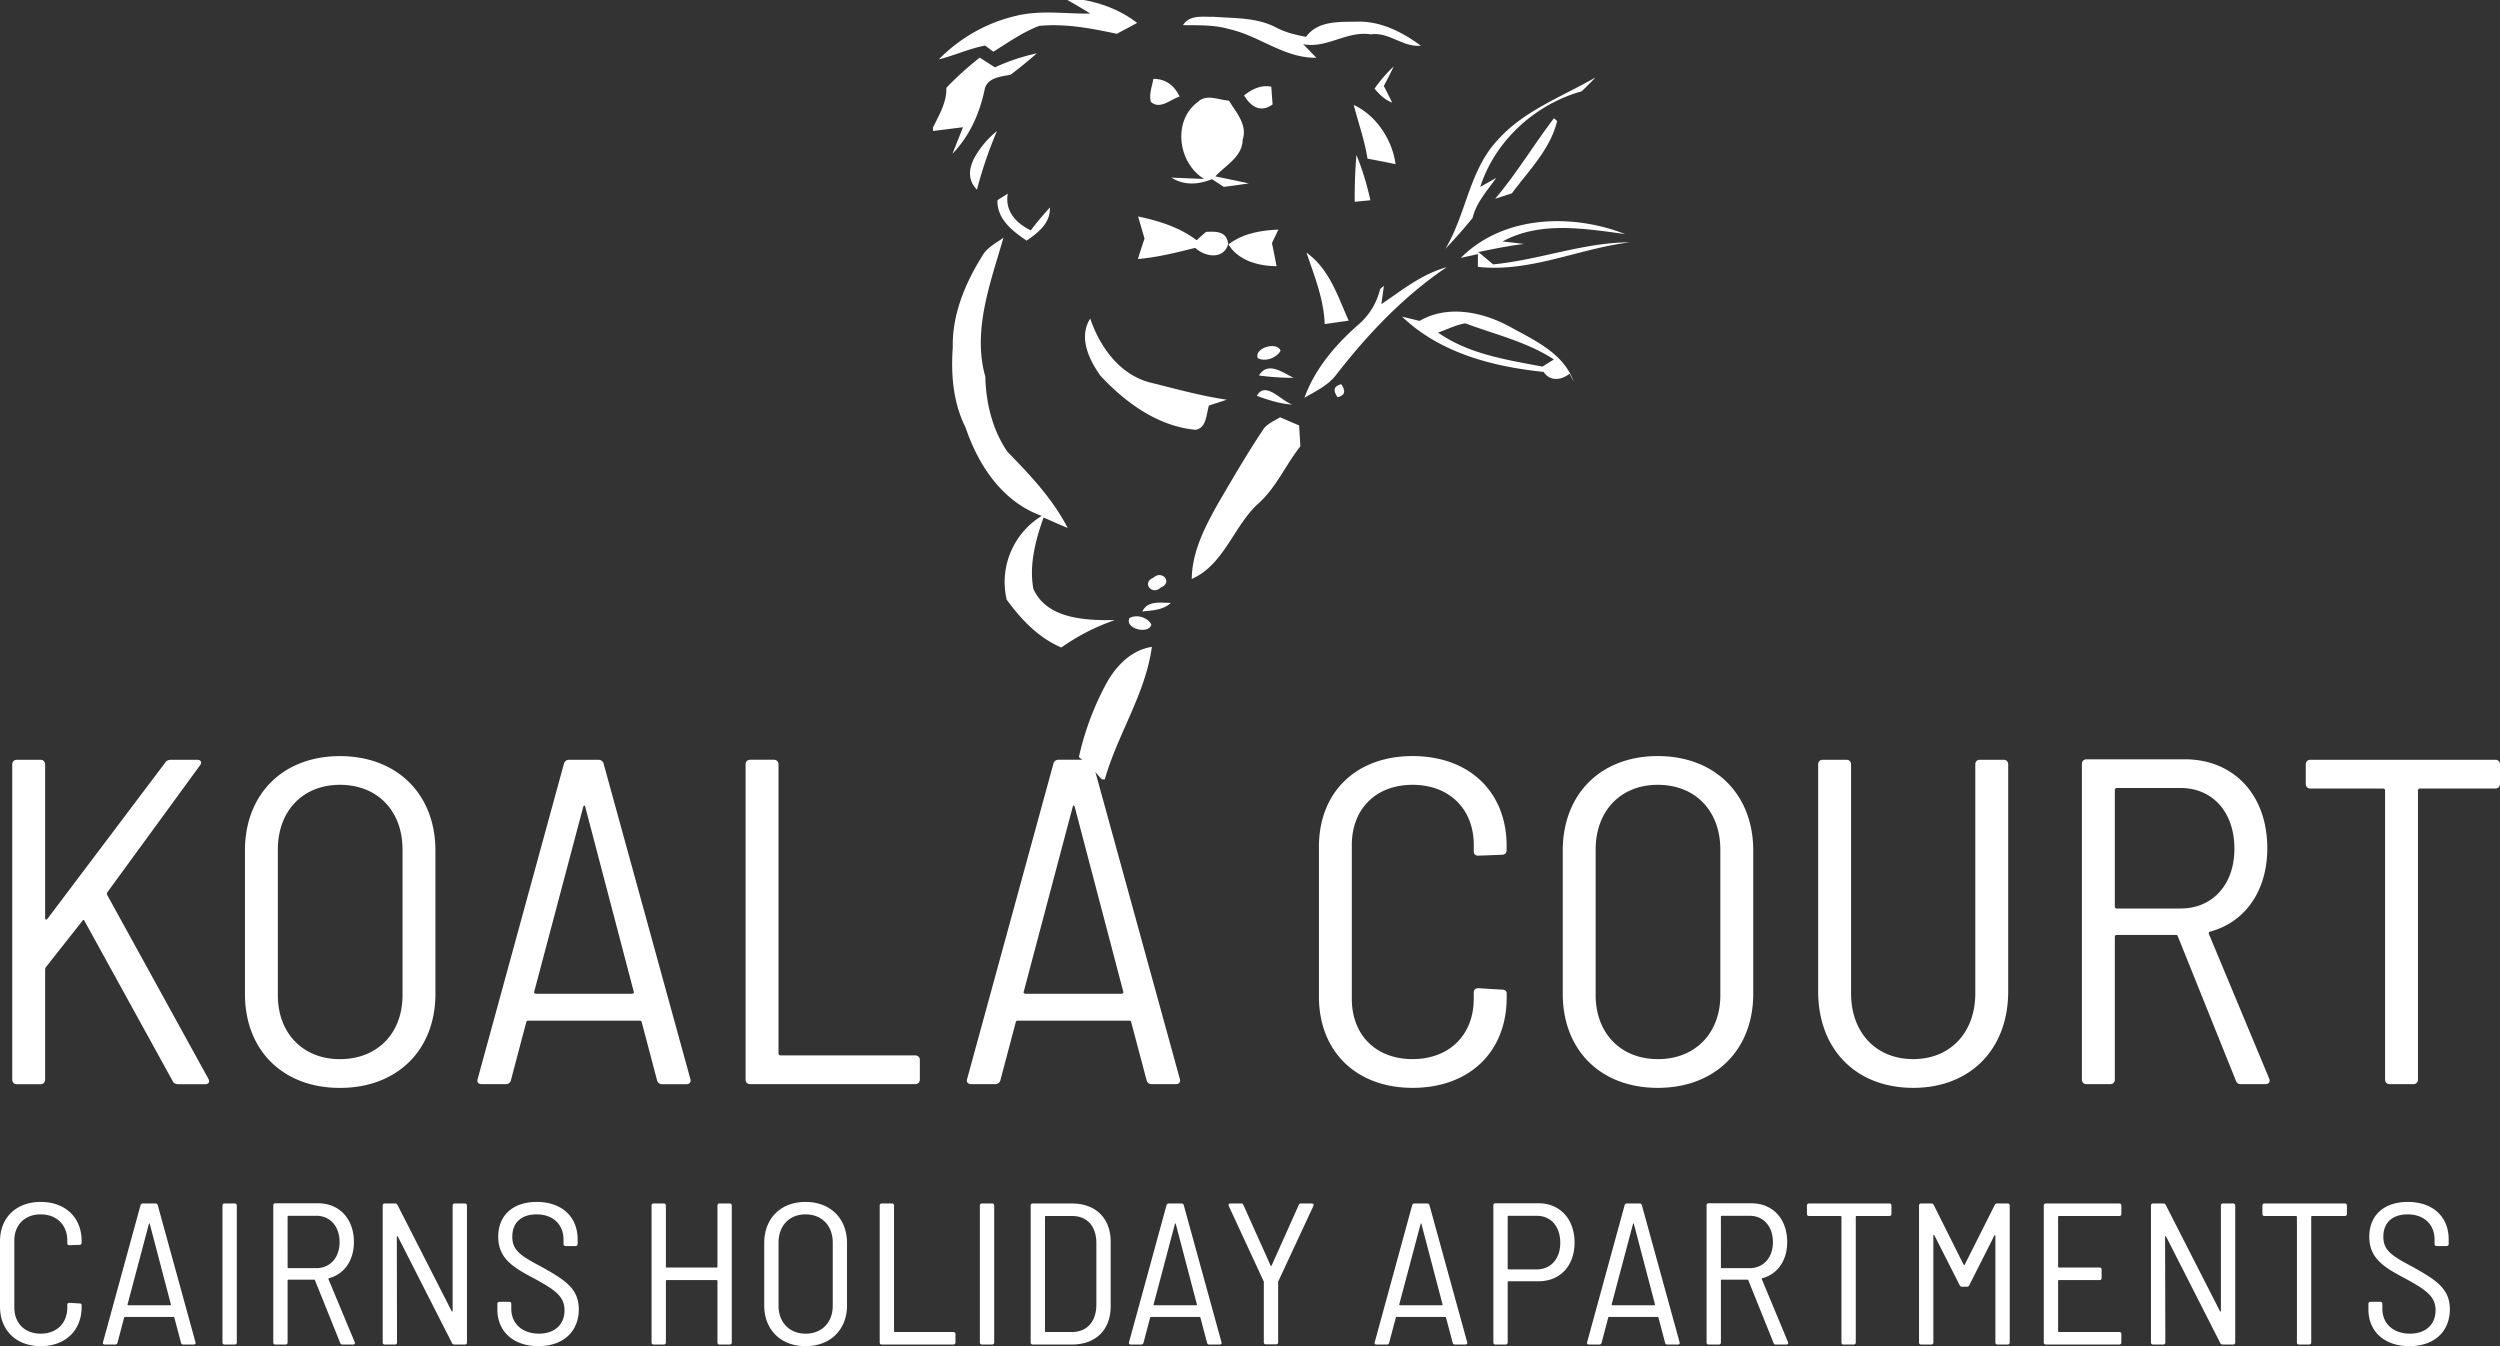 <svg viewBox="0 0 494 266" xmlns="http://www.w3.org/2000/svg"><rect x="0" y="0" width="494" height="266" fill="#333333" stroke="none"/><path d="M3.33 214.24H8c.55 0 .92-.37.92-.92v-21.8c0-.18.1-.36.18-.45l7.15-9.07c.18-.27.36-.27.46 0l17.4 31.6c.18.45.64.64 1.1.64h5.31c.73 0 1-.46.64-1.1L21.2 176.88a.58.58 0 010-.55l18.32-25.1c.46-.54.19-1.1-.55-1.1h-5.13c-.45 0-.91.1-1.19.56L9.38 181.55c-.19.27-.46.18-.46-.1v-30.4c0-.55-.37-.91-.92-.91H3.33c-.55 0-.91.36-.91.91v62.27c0 .55.36.92.91.92zm63.84.73c11.27 0 18.87-7.42 18.87-18.59v-28.3c0-11.17-7.6-18.67-18.87-18.67-11.26 0-18.77 7.5-18.77 18.68v28.29c0 11.17 7.5 18.59 18.77 18.59zm0-5.68c-7.32 0-12.27-5.13-12.27-12.64V167.9c0-7.69 4.95-12.82 12.27-12.82 7.42 0 12.37 5.13 12.37 12.82v28.75c0 7.51-4.95 12.64-12.37 12.64zm63.66 4.95h4.76c.65 0 1.01-.37.83-1.01l-17.13-62.27a1 1 0 00-1-.82h-5.87a1 1 0 00-1 .82l-17.04 62.27c-.19.64.18 1 .82 1h4.76a1 1 0 001.01-.82l3.02-11.44c.1-.28.28-.28.46-.28h21.9c.18 0 .36 0 .45.28l3.02 11.44a1 1 0 001.01.83zM105.55 196l9.71-36.62c.1-.28.28-.28.37 0l9.61 36.62c.1.19-.18.37-.36.37h-18.96c-.19 0-.46-.18-.37-.37zm42.68 18.23h32.61c.55 0 .92-.37.92-.92v-3.85c0-.55-.37-.91-.92-.91H154.2a.4.4 0 01-.37-.37v-57.14c0-.55-.36-.91-.91-.91h-4.68c-.55 0-.91.36-.91.91v62.27c0 .55.36.92.91.92zm79.32 0h4.77c.64 0 1-.37.82-1.01l-17.13-62.27a1 1 0 00-1-.82h-5.87a1 1 0 00-1 .82l-17.04 62.27c-.18.64.18 1 .82 1h4.77a1 1 0 001-.82l3.03-11.44c.09-.28.27-.28.46-.28h21.89c.18 0 .36 0 .45.28l3.03 11.44a1 1 0 001 .83zM202.28 196l9.7-36.62c.1-.28.28-.28.37 0l9.62 36.62c.09.19-.19.37-.37.37h-18.96c-.18 0-.46-.18-.36-.37zm76.84 18.96c11.18 0 18.6-7.05 18.6-17.86v-.82c0-.46-.37-.73-.92-.73l-4.67-.28c-.55 0-.92.28-.92.83v1.28c0 7.14-4.85 11.9-12.09 11.9s-12-4.76-12-11.9v-30.4c0-7.15 4.76-11.9 12-11.9s12.1 4.75 12.1 11.9v1.28c0 .55.36.82.9.82l4.68-.18c.55 0 .91-.37.91-.92v-.82c0-10.71-7.41-17.76-18.59-17.76-11.08 0-18.5 7.05-18.5 17.94v29.58c0 10.9 7.42 18.04 18.5 18.04zm48.45 0c11.27 0 18.87-7.42 18.87-18.59v-28.3c0-11.17-7.6-18.67-18.87-18.67-11.26 0-18.77 7.5-18.77 18.68v28.29c0 11.17 7.51 18.59 18.77 18.59zm0-5.68c-7.32 0-12.27-5.13-12.27-12.64V167.9c0-7.69 4.95-12.82 12.27-12.82 7.42 0 12.37 5.13 12.37 12.82v28.75c0 7.51-4.95 12.64-12.37 12.64zm50.47 5.68c11.27 0 18.78-7.6 18.78-19.05v-44.87c0-.55-.37-.91-.91-.91h-4.68c-.55 0-.91.36-.91.91v45.24c0 7.78-4.95 13-12.28 13-7.32 0-12.27-5.22-12.27-13v-45.24c0-.55-.37-.91-.91-.91h-4.68c-.55 0-.91.36-.91.91v44.87c0 11.45 7.5 19.05 18.77 19.05zm64.76-.73h4.85c.65 0 1.01-.46.74-1.1l-11.91-28.57c-.1-.19 0-.37.18-.46 6.96-1.83 11.36-8.06 11.36-16.48 0-10.53-6.6-17.58-16.3-17.58H412.3c-.55 0-.92.36-.92.91v62.36c0 .55.37.92.92.92h4.67c.55 0 .92-.37.92-.92v-28.2c0-.19.18-.37.36-.37h11.73c.18 0 .27 0 .36.28l11.45 28.47c.19.55.55.74 1 .74zm-24.55-58.52h12.64c6.32 0 10.63 4.77 10.63 12 0 7.05-4.3 11.81-10.63 11.81h-12.64c-.18 0-.36-.18-.36-.36v-23.08c0-.18.18-.37.36-.37zm74.84-5.58h-36.55c-.55 0-.92.36-.92.91v3.85c0 .55.37.92.92.92h14.38c.18 0 .37.18.37.36v57.14c0 .55.36.92.91.92h4.67c.55 0 .92-.37.92-.92v-57.14c0-.18.18-.36.36-.36h14.94c.54 0 .91-.37.91-.92v-3.85c0-.55-.37-.91-.91-.91zM8.04 266c4.86 0 8.09-3.07 8.09-7.76v-.36c0-.2-.16-.32-.4-.32l-2.03-.12c-.24 0-.4.12-.4.36v.56c0 3.1-2.1 5.17-5.26 5.17-3.14 0-5.21-2.07-5.21-5.17v-13.22c0-3.1 2.07-5.18 5.21-5.18 3.15 0 5.26 2.07 5.26 5.18v.56c0 .24.16.35.4.35l2.03-.07c.24 0 .4-.16.4-.4v-.36c0-4.66-3.23-7.72-8.09-7.72-4.81 0-8.04 3.06-8.04 7.8v12.86C0 262.9 3.23 266 8.04 266zm28.16-.32h2.07c.28 0 .44-.16.36-.44l-7.45-27.07a.43.43 0 00-.44-.36H28.2c-.24 0-.4.16-.44.36l-7.41 27.07c-.08.28.08.44.36.44h2.07c.24 0 .4-.16.44-.36l1.31-4.97c.04-.12.12-.12.2-.12h9.52c.08 0 .16 0 .2.12l1.31 4.97c.04.2.2.36.44.36zm-11-7.92l4.23-15.93c.04-.11.12-.11.16 0l4.18 15.93c.04.08-.08.16-.16.16h-8.24c-.08 0-.2-.08-.16-.16zm19.16 7.92h2.03c.24 0 .4-.16.4-.4v-27.07c0-.24-.16-.4-.4-.4h-2.03c-.24 0-.4.16-.4.4v27.07c0 .24.16.4.4.4zm23.3 0h2.11c.28 0 .44-.2.32-.48l-5.18-12.42c-.04-.08 0-.16.08-.2 3.03-.8 4.94-3.5 4.94-7.16 0-4.58-2.87-7.65-7.09-7.65H54.4c-.24 0-.4.16-.4.4v27.11c0 .24.16.4.4.4h2.03c.24 0 .4-.16.4-.4v-12.26c0-.08.08-.16.16-.16h5.1c.07 0 .11 0 .15.12l4.98 12.38c.08.24.24.32.44.32zm-10.67-25.44h5.5c2.74 0 4.61 2.07 4.61 5.22 0 3.06-1.87 5.13-4.62 5.13h-5.5c-.07 0-.15-.08-.15-.16V240.4c0-.08.08-.16.16-.16zm19.03 25.44h2.03c.24 0 .4-.16.4-.4l-.04-20.86c0-.16.12-.2.2-.08l10.71 21.06c.08.2.28.28.48.28h2.07c.24 0 .4-.16.4-.4v-27.07c0-.24-.16-.4-.4-.4h-2.03c-.24 0-.4.16-.4.4v20.82c0 .16-.12.16-.2.04l-10.7-20.98c-.09-.2-.29-.28-.49-.28h-2.03c-.24 0-.4.16-.4.4v27.07c0 .24.16.4.4.4zm30.35.32c4.94 0 8-2.9 8-7.29 0-4.14-2.86-5.85-7.32-8.36-4.03-2.15-5.82-3.18-5.82-5.97 0-2.86 1.87-4.42 4.78-4.42 3.35 0 5.34 2.07 5.34 4.98v.88c0 .23.16.4.4.4h1.99c.23 0 .4-.17.4-.4v-.92c0-4.46-3.11-7.4-8.09-7.4-4.58 0-7.6 2.54-7.6 6.88 0 4.38 3.1 6.13 7.08 8.24 4.02 2.2 6.02 3.47 6.02 6.3 0 2.74-1.88 4.61-5.06 4.61-3.3 0-5.46-1.99-5.46-4.93v-.96c0-.24-.16-.4-.4-.4h-1.95c-.24 0-.4.16-.4.4v1.11c0 4.38 3.2 7.25 8.09 7.25zm35.4-27.79v12.1c0 .08-.08.16-.16.16h-9.87a.17.17 0 01-.16-.16v-12.1c0-.24-.16-.4-.4-.4h-2.03c-.24 0-.4.16-.4.4v27.07c0 .24.16.4.4.4h2.03c.24 0 .4-.16.4-.4V253.1c0-.08.08-.16.16-.16h9.87c.08 0 .16.08.16.16v12.18c0 .24.16.4.4.4h2.03c.24 0 .4-.16.4-.4v-27.07c0-.24-.16-.4-.4-.4h-2.03c-.24 0-.4.16-.4.4zm17.4 27.79c4.9 0 8.2-3.22 8.2-8.08v-12.3c0-4.86-3.3-8.12-8.2-8.12-4.9 0-8.16 3.26-8.16 8.12v12.3c0 4.86 3.27 8.08 8.16 8.08zm0-2.47c-3.18 0-5.33-2.23-5.33-5.5v-12.5c0-3.34 2.15-5.57 5.33-5.57 3.23 0 5.38 2.23 5.38 5.58v12.5c0 3.26-2.15 5.5-5.38 5.5zm15.06 2.15h14.17c.24 0 .4-.16.4-.4v-1.67c0-.24-.16-.4-.4-.4h-11.58a.17.17 0 01-.16-.16v-24.84c0-.24-.16-.4-.4-.4h-2.03c-.24 0-.4.16-.4.4v27.07c0 .24.16.4.4.4zm19.8 0h2.02c.24 0 .4-.16.4-.4v-27.07c0-.24-.16-.4-.4-.4h-2.03c-.24 0-.4.16-.4.4v27.07c0 .24.16.4.4.4zm10.03 0h7.76c4.7 0 7.65-2.9 7.65-7.56v-12.74c0-4.66-2.95-7.57-7.65-7.57h-7.76c-.24 0-.4.16-.4.4v27.07c0 .24.16.4.4.4zm2.43-2.63v-22.6c0-.09.07-.17.15-.17h5.22c2.95 0 4.78 2.03 4.78 5.34v12.26c-.04 3.3-1.87 5.3-4.78 5.33h-5.22a.17.17 0 01-.15-.16zm32.45 2.63h2.07c.28 0 .44-.16.36-.44l-7.45-27.07a.43.43 0 00-.44-.36h-2.54c-.24 0-.4.16-.44.36l-7.41 27.07c-.08.28.08.44.36.44h2.07c.24 0 .4-.16.44-.36l1.31-4.97c.04-.12.12-.12.2-.12H237c.08 0 .16 0 .2.12l1.31 4.97c.04.2.2.36.44.36zm-10.99-7.92l4.22-15.93c.04-.11.12-.11.16 0l4.18 15.93c.04.08-.08.16-.16.16h-8.24c-.08 0-.2-.08-.16-.16zm22.18 7.88h2.03c.24 0 .4-.16.4-.4v-11.86c0-.04 0-.16.04-.2l6.93-14.89c.12-.28-.04-.48-.32-.48h-2.15c-.2 0-.36.08-.44.32l-5.33 11.9a.12.12 0 01-.24 0l-5.34-11.9c-.08-.24-.24-.32-.44-.32h-2.15c-.28 0-.44.2-.32.48l6.9 14.9c.03.03.03.15.03.19v11.86c0 .24.16.4.4.4zm37.36.04h2.06c.28 0 .44-.16.37-.44l-7.45-27.07a.43.43 0 00-.44-.36h-2.55c-.24 0-.4.16-.44.36l-7.4 27.07c-.08.28.08.44.36.44h2.07c.23 0 .4-.16.43-.36l1.32-4.97c.04-.12.12-.12.2-.12h9.51c.08 0 .16 0 .2.12l1.32 4.97c.04.2.2.36.44.36zm-11-7.92l4.23-15.93c.04-.11.11-.11.15 0l4.18 15.93c.04.08-.07.16-.15.16h-8.25c-.08 0-.2-.08-.15-.16zm27.52-19.99h-8.52c-.24 0-.4.16-.4.4v27.11c0 .24.16.4.4.4h2.03c.24 0 .4-.16.4-.4v-11.94c0-.08.08-.16.16-.16H304c4.26 0 7.13-3.02 7.13-7.64 0-4.66-2.87-7.77-7.13-7.77zm-.36 13.06h-5.57a.17.17 0 01-.16-.16V240.4c0-.08.08-.16.16-.16h5.57c2.8 0 4.66 2.11 4.66 5.34 0 3.18-1.87 5.25-4.66 5.25zm25.81 14.85h2.07c.28 0 .44-.16.36-.44l-7.45-27.07a.43.43 0 00-.44-.36h-2.54c-.24 0-.4.16-.44.36l-7.41 27.07c-.08.28.08.44.36.44h2.07c.24 0 .4-.16.44-.36l1.31-4.97c.04-.12.12-.12.2-.12h9.52c.08 0 .16 0 .2.12l1.31 4.97c.04.2.2.36.44.36zm-11-7.92l4.23-15.93c.04-.11.12-.11.16 0l4.18 15.93c.04.08-.08.16-.16.16h-8.24c-.08 0-.2-.08-.16-.16zm32.42 7.92H353c.28 0 .43-.2.31-.48l-5.17-12.42c-.04-.08 0-.16.08-.2 3.02-.8 4.93-3.5 4.93-7.16 0-4.58-2.86-7.65-7.09-7.65h-8.44c-.24 0-.4.16-.4.4v27.11c0 .24.16.4.4.4h2.03c.24 0 .4-.16.4-.4v-12.26c0-.08.08-.16.16-.16h5.1c.08 0 .12 0 .16.12l4.98 12.38c.08.24.24.32.43.32zm-10.67-25.44h5.5c2.74 0 4.62 2.07 4.62 5.22 0 3.06-1.88 5.13-4.62 5.13h-5.5c-.08 0-.16-.08-.16-.16V240.4c0-.08.08-.16.16-.16zm33.14-2.43h-15.9c-.23 0-.4.16-.4.4v1.67c0 .24.17.4.4.4h6.26c.08 0 .16.08.16.16v24.84c0 .24.15.4.4.4h2.03c.24 0 .4-.16.4-.4v-24.84c0-.08.07-.16.15-.16h6.5c.23 0 .4-.16.4-.4v-1.67c0-.24-.17-.4-.4-.4zm6.25 27.87h2.03c.24 0 .4-.16.4-.4v-21.14c0-.16.11-.16.2-.04l5.01 9.88c.08.2.28.28.48.28h.92c.2 0 .4-.08.48-.28l4.97-9.84c.08-.12.2-.08.2.08v21.06c0 .24.16.4.4.4h2.03c.24 0 .4-.16.4-.4v-27.07c0-.24-.16-.4-.4-.4h-2.07c-.2 0-.4.08-.48.28l-5.93 11.79a.13.13 0 01-.24 0l-5.9-11.79c-.07-.2-.27-.28-.47-.28h-2.03c-.24 0-.4.16-.4.4v27.07c0 .24.16.4.4.4zm39.58-25.8v-1.67c0-.24-.16-.4-.4-.4h-14.53c-.24 0-.4.16-.4.4v27.07c0 .24.16.4.4.4h14.53c.24 0 .4-.16.4-.4v-1.67c0-.24-.16-.4-.4-.4h-11.94c-.08 0-.16-.08-.16-.16v-9.95c0-.08.08-.16.16-.16h8.04c.24 0 .4-.16.4-.4v-1.67c0-.24-.16-.4-.4-.4h-8.04c-.08 0-.16-.08-.16-.16v-9.87c0-.08.08-.16.16-.16h11.94c.24 0 .4-.16.4-.4zm6.25 25.8h2.04c.23 0 .4-.16.4-.4l-.05-20.86c0-.16.12-.2.2-.08l10.71 21.06c.09.2.28.28.48.28h2.07c.24 0 .4-.16.4-.4v-27.07c0-.24-.16-.4-.4-.4h-2.03c-.24 0-.4.16-.4.4v20.82c0 .16-.12.16-.2.04l-10.7-20.98c-.09-.2-.29-.28-.48-.28h-2.04c-.23 0-.4.16-.4.4v27.07c0 .24.17.4.4.4zm37.92-27.87h-15.9c-.23 0-.4.16-.4.4v1.67c0 .24.17.4.4.4h6.26c.08 0 .16.08.16.16v24.84c0 .24.16.4.4.4h2.03c.24 0 .4-.16.4-.4v-24.84c0-.08.08-.16.15-.16h6.5c.24 0 .4-.16.4-.4v-1.67c0-.24-.16-.4-.4-.4zM476.09 266c4.94 0 8-2.9 8-7.29 0-4.14-2.86-5.85-7.32-8.36-4.03-2.15-5.82-3.18-5.82-5.97 0-2.86 1.87-4.42 4.78-4.42 3.35 0 5.34 2.07 5.34 4.98v.88c0 .23.16.4.4.4h1.99c.23 0 .4-.17.4-.4v-.92c0-4.46-3.11-7.4-8.09-7.4-4.58 0-7.6 2.54-7.6 6.88 0 4.38 3.1 6.13 7.08 8.24 4.02 2.2 6.02 3.47 6.02 6.3 0 2.74-1.88 4.61-5.06 4.61-3.3 0-5.46-1.99-5.46-4.93v-.96c0-.24-.16-.4-.4-.4h-1.95c-.24 0-.4.16-.4.4v1.11c0 4.38 3.2 7.25 8.09 7.25z" fill="#fff"/><path d="M242.73 48.3c2.87-2.18 6.38-2.78 9.88-2.93l-1.28 2.68c.35 1.5.62 3.04.92 4.55-3.6-.05-7.48-1.05-9.52-4.3zm-17.83-5.52c4.09.86 8.17 2.12 11.54 4.68l1.85-1.63c2-.13 4.16-.14 4.39 2.39-.9 3.19-4.62 2.53-6.5.76-3.74.92-7.47 1.88-11.32 2.2.4-1.36.85-2.7 1.3-4.04-.42-1.45-.86-2.9-1.26-4.36zm-6.2 92.12c1.91-3.41 4.89-6.45 8.91-7.08-1.27 9.32-6.76 17.24-9.3 26.18h-.6a33.41 33.41 0 00-4.52-4.4 55.53 55.53 0 015.51-14.7zm-24.59-84.35c.93-1.66 2.69-2.51 4.17-3.57-2.52 8.81-6.18 18.25-3.58 27.45.12 5.2 1.41 10.56 4.4 14.87 4.47 4.58 8.91 9.27 11.87 15.02-1.6-.66-3.18-1.36-4.76-2.06-1.59 4.46-2.88 9.35-2.02 14.08 2.7 6.04 10.38 6.25 16.09 6.2a41.33 41.33 0 00-10.56 5.41c-4.49-1.9-7.99-5.58-10.8-9.46a15.32 15.32 0 016.93-16.55c-7.73-2.73-12.52-9.97-15.04-17.43-2.47-4.92-2.93-10.45-2.54-15.86-.14-6.5 2.45-12.69 5.84-18.1zm29.08 71.58c.7-.4 1.6-.44 2.41-.2.81.25 1.54.77 1.91 1.48-.5 2.04-5.35.82-4.32-1.28zm2.53-1.3c.55-1.14 1.46-1.55 2.49-1.69 1.02-.14 2.16 0 3.16-.02-1.52 1.45-3.7 1.49-5.65 1.71zm2.2-6.68c.84-.8 1.82-.56 2.28 0 .45.56.4 1.45-.83 1.94-1.7 1.65-3.85-.92-1.46-1.94zm21.55-29.06c.75-1.33 2.25-1.86 3.47-2.64l3.77 1.62.24 4.12c-2.94 3.71-4.8 8.24-8.42 11.41-4.82 4.48-6.7 12.03-13.04 14.8.06-5.4 2.61-10.28 5.18-14.88 2.85-4.86 5.67-9.76 8.8-14.43zm-32-10.82c-2.28-3.15-4.4-7.64-2.04-11.32 1.9 5.6 5.81 11.07 11.82 12.63 5.03 1.24 10.02 2.65 15.16 3.4-.88.3-2.63.86-3.52 1.15-.54 1.67-.44 4.43-2.65 4.8-7.45-.7-13.8-5.34-18.77-10.66zm30.88 3.95c.85-1.54 2.07-1.26 3.34-.53 1.28.73 2.61 1.93 3.7 2.25-2.44-.13-4.77-.9-7.04-1.72zm24.61-18.12c4.1-2.77 8.03-5.97 12.9-7.3-8.5 5.73-15.64 13.27-21.9 21.35-1.6 2.05-4 3.16-6.2 4.45 2.06-5.73 6.1-10.45 10.6-14.4a13.33 13.33 0 004.35-7.09l.75-.64-.5 3.63zm-8.65 18.39c-.49-.69-.67-1.24-.55-1.67.13-.42.55-.72 1.27-.9.95 1.38.72 2.23-.72 2.57zm-15.53-4.3c.88-1.44 2.06-1.58 3.28-1.23 1.22.35 2.49 1.19 3.56 1.7a52.22 52.22 0 01-6.84-.46zm-.24-3.42c-.4-1.02.57-1.86 1.72-2.21 1.15-.35 2.47-.2 2.78.77-.83 1.4-3 2.22-4.5 1.44zm9.62-20.84c4.52 3.2 6.18 8.61 8.34 13.43-1.57.23-3.16.46-4.74.67-.18-4.93-2.03-9.5-3.6-14.1zM197.1 39.55l2.04-1.28c-.61 3.47 1.66 5.85 4.54 7.25a67.08 67.08 0 013.77-4.52c.16 3.07-2.33 4.98-4.58 6.55-2.77-1.86-5.9-4.27-5.77-8zm70.93-8.93c1.2 2.9 2.08 5.9 2.76 8.95l-3.1.3c-.02-3.09.08-6.18.34-9.25zm-74.98 6.85c-1.85-1.84-1.62-4.1-.55-6.22a18.31 18.31 0 014.5-5.36 82.65 82.65 0 00-3.95 11.58zm43.68-17.35c1.69-1.62 4.12-.35 6.12-.23 1.41 2.35 3.68 4.74 2.7 7.73-.06 3.38-3.38 5.04-5.4 7.23 2.2.46 4.4.91 6.6 1.39-1.64.25-3.28.48-4.93.68l-2.33-1.52c-2.65 1.08-5.47 1.3-8.03-.3l6.47.26c-5.17-3.15-6.3-11.52-1.2-15.24zm30.77.62c4.42 2.03 7.63 6.88 8.26 11.7-1.84-.39-3.69-.75-5.54-1.09-.57-3.62-1.81-7.08-2.72-10.61zm-73.9-9.35l3 1.92a39.78 39.78 0 018.27-2.77 91.3 91.3 0 01-5.19 4.24c-1.95.34-4.7.58-5.13 3-1 4.69-2.98 9.13-6.35 12.61l2.09-5.25-5.93.74v-.68c1.2-2.5 2.74-4.97 2.64-7.85a62.22 62.22 0 016.6-5.96zm52.23 7.46c1.57-1.22 3.34-2.14 5.38-1.71.08 1.16.16 2.33.26 3.49-2.37 1.72-4.31.46-5.64-1.78zm-17.93-3.26c2.45-.03 4.18 1.33 5.19 3.49-1.82.57-3.9 2.67-5.69 1.03-.39-1.52.26-3.04.5-4.52zm43.7 1.94a26.61 26.61 0 013.8-4.4c-.62 1.3-1.28 2.6-1.96 3.86.56 1.08 1.12 2.18 1.65 3.29-1.44-.54-2.5-1.61-3.48-2.75zM210.9 0h3.26c3.81.69 7.47 2.15 10.54 4.53l-4.02 2.15c-5.02-1.07-10.16-2.07-15.33-1.56-3.25 1.22-6.12 3.27-9.06 5.1L194.66 9c-3.13.6-6.07 1.96-9.15 2.74 4.2-4.3 9.65-7.37 15.52-8.67 4.76-1.1 9.63-.32 14.43-.38-1.5-.93-3.02-1.83-4.57-2.7zm22.86 4.97c1.3-2.11 3.95-1.6 6.05-1.65 4.12.31 8.53.11 12.3 2.09 1.86 1 3.9 1.48 5.96 1.87 2.46-3.38 6.93-2.9 10.62-3.01 4.48.05 8.55 2.17 12.07 4.76-3.58.34-6.3-2.76-9.9-2.24-4.7-.77-8.7 2.88-13.36 1.94.66.66 1.96 2.02 2.62 2.68-6.35.11-11.3-4.36-17.28-5.67-2.94-.86-6.03-.73-9.08-.77zm43.3 57.6l3.45.84c5.75-3.34 12.89-1.68 18.37 1.44 4.69 2.57 10.18 5.13 12.08 10.57l-.8-1.58c-1.67 1.29-3.83 1.6-5.14-.35-10.07-1.05-20.45-3.73-27.96-10.91zm7.09 3.14c6.07 4.27 13.52 5.38 20.64 6.73l2.26-1.41c-5.35-3.5-11.6-4.92-17.5-7.14-1.89.3-3.6 1.22-5.4 1.82zm4.52-14.76c8.36-8.4 21.93-8.83 32.44-4.7-8-1.07-16.77-2.6-24.2 1.46 1.06.12 3.18.36 4.23.5-3.02.37-6.02.96-9 1.6l2.9 2.43c9.12-.87 17.87-4.34 27.05-4.36-10.1 1.22-19.72 6-30.06 4.85 0-.64 0-1.89.02-2.52l-3.38.74zm7.38-23.4c5.18-5.75 12.66-8.45 19.22-12.25-.89.94-1.8 1.84-2.73 2.74-9.18 2.57-17.11 9.75-20.04 18.89l3.14-1.77c-1.73 2.5-3.94 4.86-4.66 7.92a106.61 106.61 0 01-5.36 6.07c4.14-6.92 4.72-15.63 10.43-21.6zm-.61 11.73c4.26-5.02 7.64-10.7 11.62-15.91l.63.54c-1.33 5.57-5.62 9.8-8.94 14.29l-3.31 1.08z" fill="#fff"/></svg>
